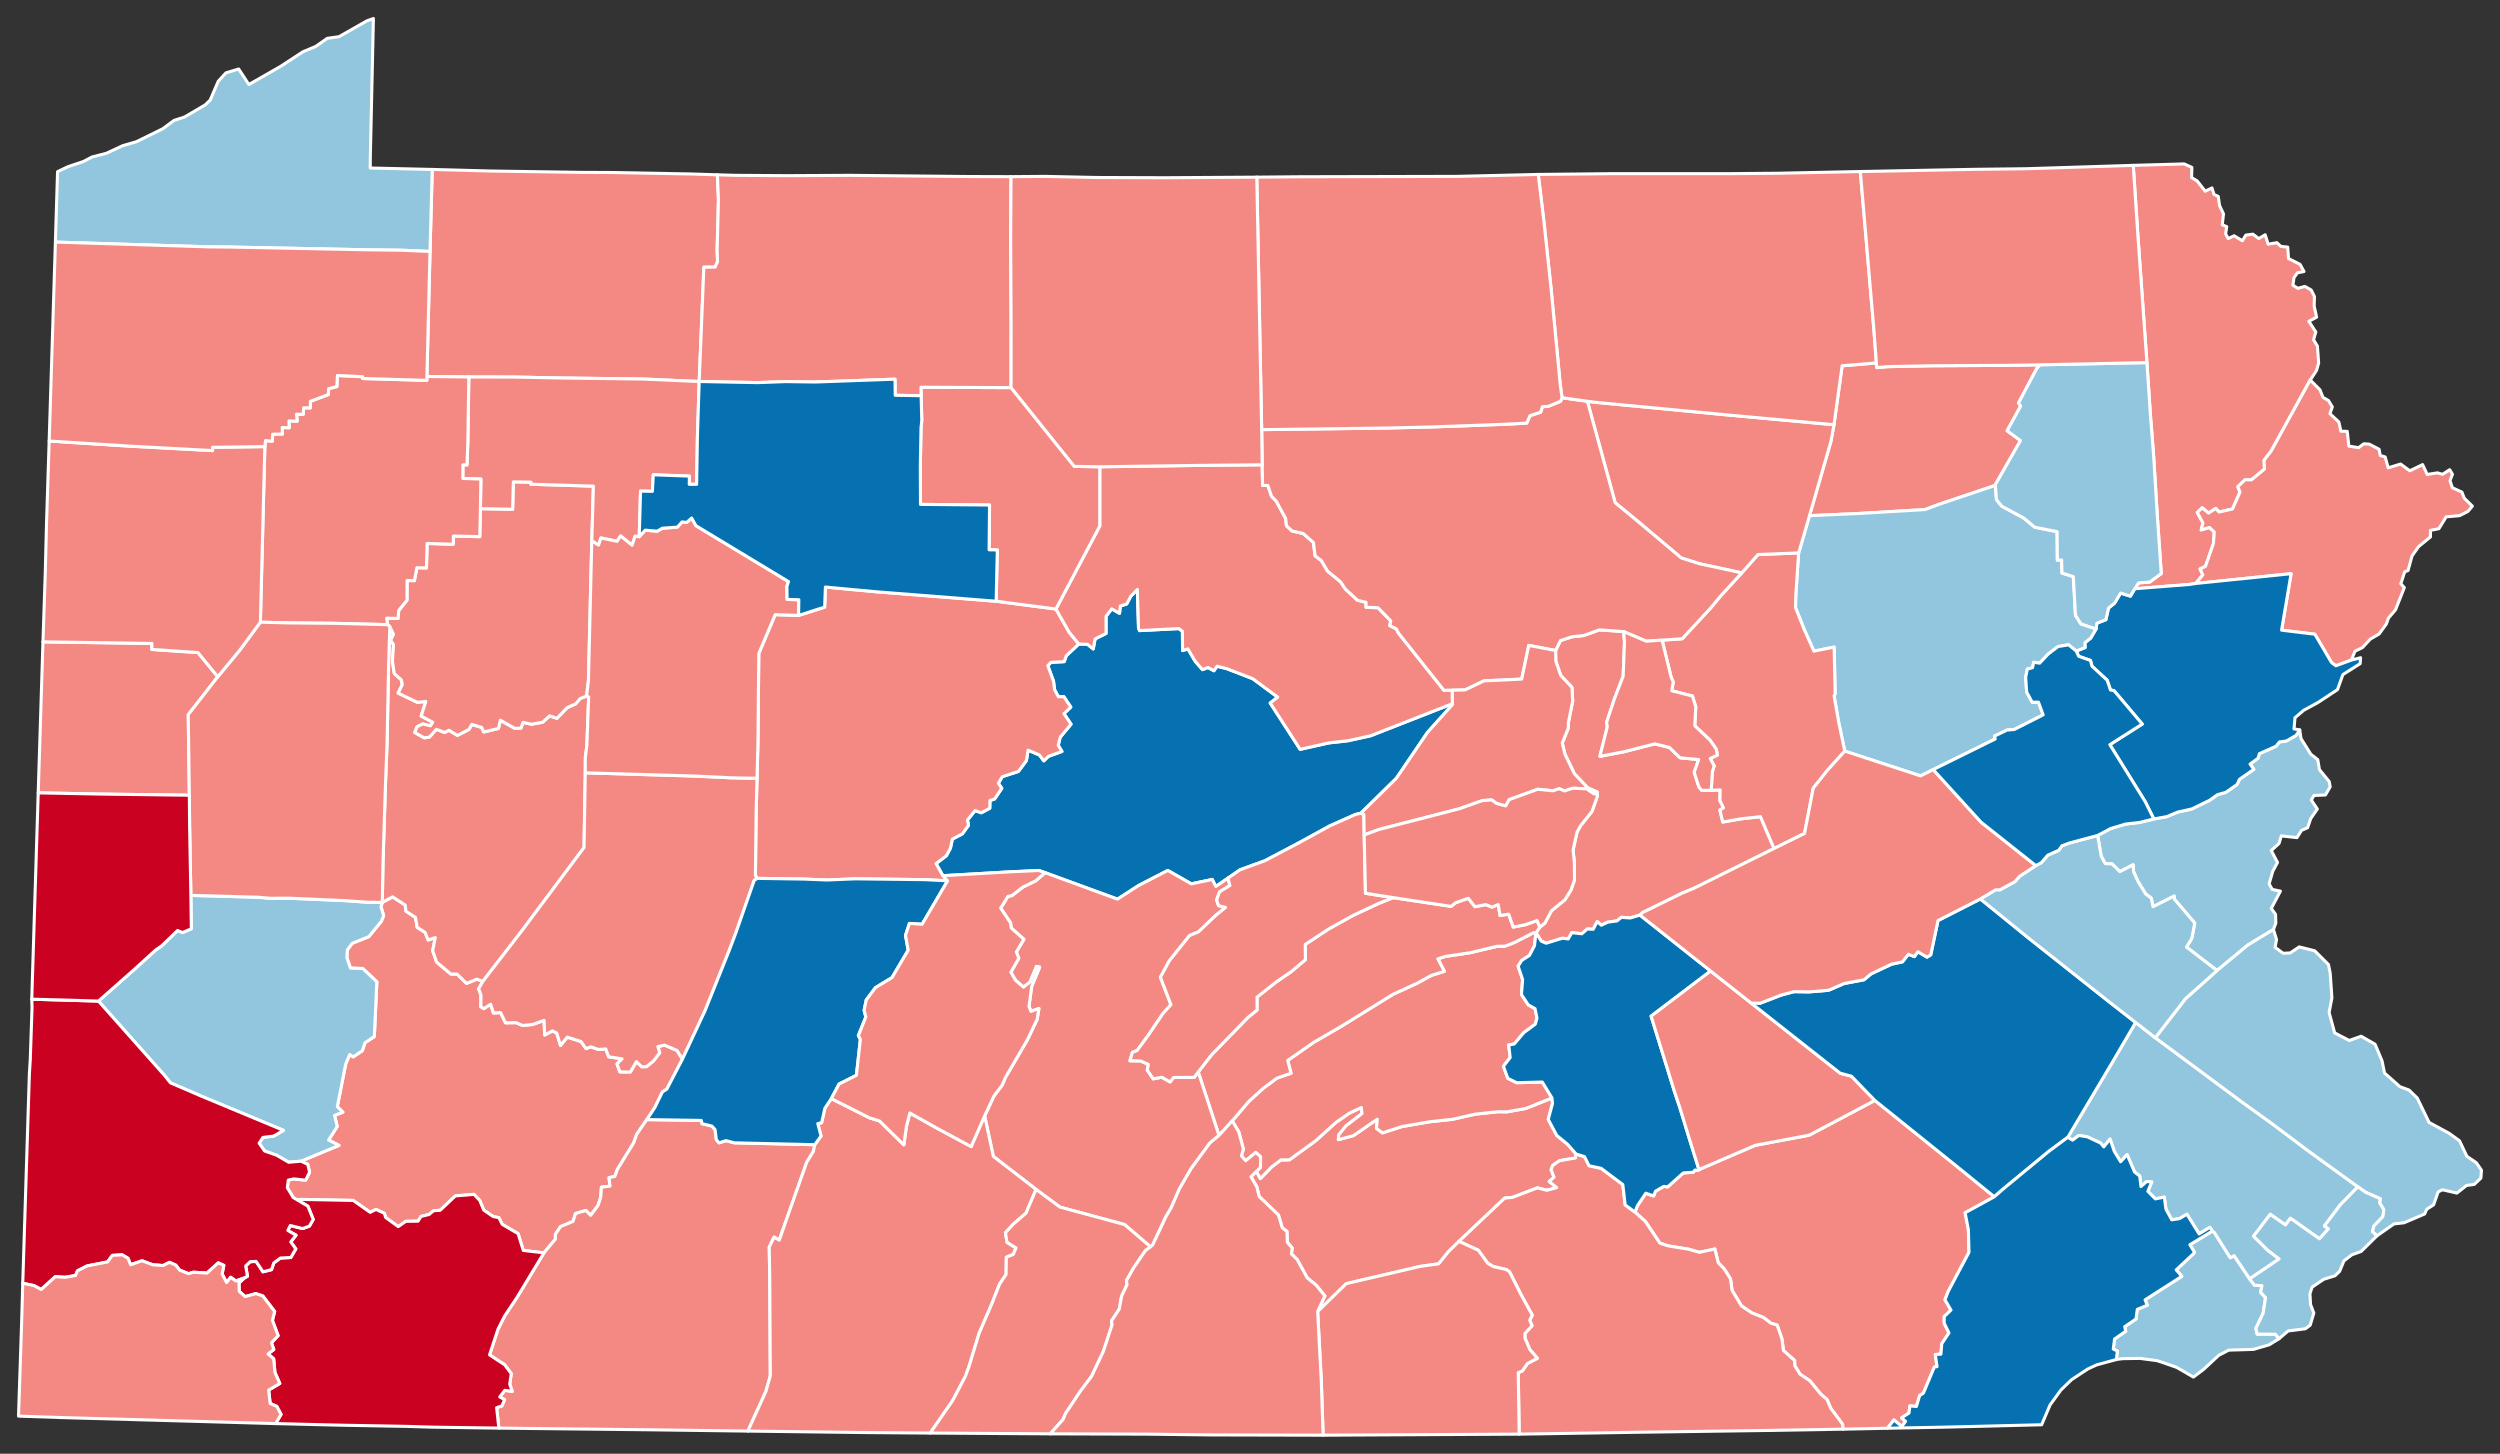 <?xml version="1.0" encoding="UTF-8" standalone="no"?>
<svg
   xmlns:dc="http://purl.org/dc/elements/1.1/"
   xmlns:cc="http://creativecommons.org/ns#"
   xmlns:rdf="http://www.w3.org/1999/02/22-rdf-syntax-ns#"
   xmlns:svg="http://www.w3.org/2000/svg"
   xmlns="http://www.w3.org/2000/svg"
   xmlns:sodipodi="http://sodipodi.sourceforge.net/DTD/sodipodi-0.dtd"
   xmlns:inkscape="http://www.inkscape.org/namespaces/inkscape"
   version="1.2"
   width="810"
   height="471"
   viewBox="0 0 810 471"
   stroke-linecap="round"
   stroke-linejoin="round"
   id="svg4372"
   sodipodi:docname="Pennsylvania_county_map,_cb_500k.svg"
   inkscape:version="0.92.3 (2405546, 2018-03-11)">
  <rect x="0" y="0" width="810" height="471" fill="#333333" stroke="none"/>
  <defs
     id="defs4376" />
  <sodipodi:namedview
     pagecolor="#ffffff"
     bordercolor="#666666"
     borderopacity="1"
     objecttolerance="10"
     gridtolerance="10"
     guidetolerance="10"
     inkscape:pageopacity="0"
     inkscape:pageshadow="2"
     inkscape:window-width="1979"
     inkscape:window-height="1896"
     id="namedview4374"
     showgrid="false"
     inkscape:zoom="1.1486984"
     inkscape:cx="405"
     inkscape:cy="235.5"
     inkscape:window-x="1716"
     inkscape:window-y="0"
     inkscape:window-maximized="1"
     inkscape:current-layer="Pennsylvania" />
  <g
     id="Pennsylvania"
     transform="translate(5,5)"
     stroke="white"
     stroke-width="1"
     style="fill:#cc2f4a;fill-opacity:1">
    <path
       d="M 92.52 371.22 104.83 366.1 101.46 364.37 104.26 359.97 103.39 356.4 106.09 355.35 104.28 353.55 107.01 339.72 108.31 336.65 109.43 337.43 112.41 335.41 113.22 332.88 116.28 330.83 117.1 313.12 112.54 308.8 108.54 308.67 107.38 305.22 107.54 302.77 109.14 300.62 114.49 298.47 118.53 293.53 119.3 291.7 118.43 288.81 118.86 287.37 118.86 287.35 122.23 285.58 126.3 288.25 126.54 290.24 129.63 292.25 130.16 295.44 132.74 297.1 133.71 299.55 136.04 298.78 135.19 303.02 136.47 306.72 141.1 310.6 143.06 310.58 146.17 313.61 149.53 312.24 151.44 312.98 150.09 315.36 150.84 317.38 150.79 321.18 151.74 321.8 153.97 320.38 154.88 323.21 157.19 323.08 158.79 326.39 162.2 326.34 164.33 327.25 167.56 326.93 171.29 325.6 171.46 330.33 174 329.02 175.39 329.71 176.6 333.72 178.79 331.02 183.25 332.46 184.87 334.75 186.45 334.16 188.83 335.02 191.28 334.86 192.2 337.39 196.54 338.07 194.91 339.69 195.84 342.29 199.24 342.32 201.18 338.98 202.94 340.64 204.5 340.58 206.73 338.74 208.76 336.05 208.14 334.09 210.33 333.62 214.35 335.34 216.12 338.15 211.04 347.9 209.65 348.75 207.17 353.84 204.58 357.75 201.29 362.52 200.32 365.28 195.05 373.87 194.21 376.18 192.32 376.56 192.64 379.31 189.86 379.65 189.65 382.84 188.8 385.53 186.38 388.77 184.85 387.2 181.49 388.17 180.65 390.75 176.59 392.43 174.94 394.94 174.96 396.47 171.24 400.92 164.54 400.14 162.87 394.72 157.71 391.68 156.63 389.53 154.75 389.15 151.72 387.06 150.44 383.95 148.55 381.97 142.54 382.48 137.62 387.13 135.46 387.28 134.04 388.48 131.39 389.13 130.45 390.66 126.5 390.71 124.02 392.42 119.95 389.47 119.55 388.14 116.84 386.86 114.93 387.79 109.43 383.94 92.5 383.61 91.33 383.79 90 383.01 88.1 379.83 88.4 377.36 90.2 376.96 94.01 377.38 95.31 374.79 94.7 372.24 92.52 371.22 Z"
       id="Westmoreland"
       fill="#b3c4db"
       style="fill:#f48882;fill-opacity:1" />
    <path
       d="M 171.24 400.92 174.96 396.47 174.94 394.94 176.59 392.43 180.65 390.75 181.49 388.17 184.85 387.2 186.38 388.77 188.8 385.53 189.65 382.84 189.86 379.65 192.64 379.31 192.32 376.56 194.21 376.18 195.05 373.87 200.32 365.28 201.29 362.52 204.58 357.75 222.22 358.02 222.43 359.06 225.66 359.85 226.69 361 227.09 364.26 227.96 365.27 230.22 364.57 232.99 365.28 258.99 365.88 258.55 368.04 256.38 371.58 247.47 396.81 245.81 395.83 244.23 399.06 244.4 409.04 244.58 440.78 243.17 445.78 237.31 458.67 204.55 458.24 156.63 457.71 155.91 451.1 157.62 450.49 158.48 448.49 156.92 447.6 158.56 445.47 160.97 445.8 160.15 443.46 160.65 440.06 158.52 437.2 153.61 433.98 156.35 425.67 158.47 421.43 162.43 415.48 171.24 400.92 Z"
       id="Somerset"
       fill="#b8e0da"
       style="fill:#f48882;fill-opacity:1" />
    <path
       d="M 493.92 295.4 495.58 294.03 497.67 290.09 502.01 286.55 503.97 283.42 505.13 280.18 505.1 274.43 504.66 270.46 505.95 264.61 507.11 262.52 510.81 257.88 512.47 253.19 512.48 251.61 509.42 250.26 505.11 245.71 502.04 239.36 501.17 235.74 503.13 230.88 503.14 229.18 504.55 222.11 504.31 217.7 500.68 213.86 499.08 209.19 499.02 205.77 500.59 202.53 504.28 201.33 508.16 200.9 513.19 199.07 521.06 199.64 521.34 202.94 520.9 214.13 518.08 221.41 515.55 229.02 515.78 230.45 513.36 240.05 521.21 238.56 531.15 236.01 535.9 237.18 539.34 240.53 545.38 241.09 543.92 245.25 545.45 249.99 546.39 251.09 549.44 251.04 552.35 250.96 552.24 254.33 553.43 256.77 552.24 257.44 553.18 261.34 559.1 260.29 565.4 259.6 569.79 269.91 543.84 282.81 540.09 284.35 527.27 290.63 526.35 291.49 523.2 292.43 520.32 292.21 518.93 293.37 515.93 293.78 513.82 294.78 512.5 293.59 511.19 296.09 509.26 296 507.54 297.54 504.25 297.19 503.11 299.22 501.24 298.98 495.93 300.61 494.36 299.92 492.67 297.2 493.92 295.4 Z"
       id="Northumberland"
       fill="#b1e486"
       style="fill:#f48882;fill-opacity:1" />
    <path
       d="M 581.27 162.09 588.22 138.02 589.21 132.61 591.85 113.51 602.95 112.59 603.1 114.1 606.72 113.79 620.32 113.51 645.64 113.37 656.04 113.2 654.9 114.41 649.01 125.56 649.69 126.58 645.32 134.56 649.64 137.76 641.49 152.04 640.86 152.48 623.52 158.31 618.67 160.1 597.96 161.33 581.27 162.09 Z"
       id="Wyoming"
       fill="#cbdc93"
       style="fill:#f48882;fill-opacity:1" />
    <path
       d="M 74.18 409.05 75.18 408.5 74.6 405.17 76.08 403.78 77.98 403.7 80.21 407.07 82.99 406.36 83.69 404.21 85.86 402.6 89.22 402.43 90.84 399.65 89.21 397.38 90.91 395.21 88.26 393.67 89.05 392.07 93.06 393.05 95.26 392.25 96.48 390.08 94.76 385.81 91.33 383.79 92.5 383.61 109.43 383.94 114.93 387.79 116.84 386.86 119.55 388.14 119.95 389.47 124.02 392.42 126.5 390.71 130.45 390.66 131.39 389.13 134.04 388.48 135.46 387.28 137.62 387.13 142.54 382.48 148.55 381.97 150.44 383.95 151.72 387.06 154.75 389.15 156.63 389.53 157.71 391.68 162.87 394.72 164.54 400.14 171.24 400.92 162.43 415.48 158.47 421.43 156.35 425.67 153.61 433.98 158.52 437.2 160.65 440.06 160.15 443.46 160.97 445.8 158.56 445.47 156.92 447.6 158.48 448.49 157.62 450.49 155.91 451.1 156.63 457.71 135.07 457.4 126.49 457.14 105.34 456.76 84.29 456.24 86.06 453.26 84.68 450.66 82.53 449.73 82.04 445.39 85.65 443.24 84.08 439.69 83.67 435.25 81.84 433.69 83.71 432.23 82.95 430.06 85.11 427.75 83.26 422.8 83.99 419.92 80.14 414.89 77.87 414.13 74.43 415.11 72.51 413.4 72.43 410.68 74.18 409.05 Z"
       id="Fayette"
       fill="#e4c9a0"
       style="fill:#ca0120;fill-opacity:1" />
    <path
       d="M 344.53 203.66 347.35 203.75 349.21 205.25 349.81 202 353.36 200.22 353.36 194.65 355.21 192.27 357.72 193.72 357.98 191.35 360.05 190.68 361.39 188.16 363.5 185.98 363.88 198.51 364.22 199.31 376.95 198.66 378.1 199.52 378.16 205.78 379.88 205.24 382.25 209.26 384.61 211.96 386.39 211.27 388.3 212.32 389.34 210.85 392.48 211.65 400.87 214.88 408.99 220.88 406.55 222.78 416.25 237.78 425.51 235.7 431.8 234.99 439.11 233.37 465.58 222.99 465.63 223.26 457.53 232.28 447.41 247.18 435.93 258.46 434.09 258.92 425.85 262.59 415.96 268.02 404.82 273.88 396.77 276.81 392.86 279.52 388.92 282.23 387.77 279.95 380.99 281.37 373.37 277.03 363.87 281.93 357.06 286.33 333.63 277.75 331.55 277.04 321.84 277.5 300.5 278.73 298.27 274.81 301.62 272.25 302.94 269.8 303.55 266.88 306.8 265.16 308.8 262.39 308.45 260.67 310.93 257.62 312.92 258.34 315.69 256.87 315.74 254.34 317.24 253.89 319.57 250.42 318.46 248.77 319.74 246.64 324.95 244.95 327.55 241.43 328.1 238.06 331.79 239.62 333.2 241.51 334.7 240.05 339.06 238.48 337.86 236.48 338.5 233.86 342.01 229.64 339.71 226.22 341.93 224.1 339.69 220.73 337.9 220.73 336.68 218.45 336.34 215.72 334.49 210.67 335.49 209.6 339.79 209.37 340.5 207.42 344.53 203.66 Z"
       id="Centre"
       fill="#94bbeb"
       style="fill:#0671b0;fill-opacity:1" />
    <path
       d="M 121.31 198.02 122.49 200.5 121.57 202.46 122.5 203.85 122.15 209.33 122.76 213.23 125.03 215.27 125.35 216.82 124 219.56 130.22 222.55 132.96 222.26 131.46 227 135.21 228.99 134.5 230.17 131.93 229.56 130.13 230.49 129.38 232.31 132.47 234.06 134.14 233.82 136.38 231.28 139.1 232.32 140.44 231.58 143.17 233.27 146.96 231.34 147.84 229.71 151.06 230.68 151.75 232.16 156.48 231.02 157.12 228.35 161.78 230.98 163.75 230.94 164.47 229.05 167.19 229.65 170.82 228.99 173.1 226.93 175.45 227.73 178.77 224.27 181.51 223.05 182.98 221.32 185.05 220.52 185.73 220.79 185.15 236.55 184.66 240.27 184.63 245.4 184.23 269.6 164.26 296.35 151.44 312.98 149.53 312.24 146.17 313.61 143.06 310.58 141.1 310.6 136.47 306.72 135.19 303.02 136.04 298.78 133.71 299.55 132.74 297.1 130.16 295.44 129.63 292.25 126.54 290.24 126.3 288.25 122.23 285.58 118.86 287.35 119.09 274.53 119.9 248.89 120.4 235.99 120.92 209.85 121.31 198.02 Z"
       id="Armstrong"
       fill="#d8e9e9"
       style="fill:#f48882;fill-opacity:1" />
    <path
       d="M 402.08 374.49 403.34 376.85 407.06 373.04 410.01 370.81 412.74 370.8 421.4 364.5 427.82 358.68 432.21 355.64 436.1 353.83 436.28 355.8 431.07 359.83 428.76 362.71 428.63 364.26 433.52 362.93 441.24 357.61 440.99 360.6 442.92 362.04 449.28 360 458.22 358.45 465.65 357.65 473.04 355.97 480.51 355.19 483.2 355.24 489.39 354.14 497.84 350.74 498.01 352.54 496.63 357.69 499.38 362.86 502.93 365.79 505.68 368.92 505.44 370.19 500.27 371.07 498.05 372.64 497.56 374.01 498.5 376.41 496.95 377.81 499.39 379.79 496.18 380.65 493.12 379.86 485.11 382.94 482.51 383.19 467.7 397.21 464.34 400.5 461.12 404.48 455.18 405.31 431.19 410.9 421.92 419.95 424.24 414.87 421.43 411.39 418.54 409.04 415.32 403.14 413.42 401.25 413.68 399.38 412.11 397.49 411.96 393.95 410.45 392.83 409.21 388.65 402.97 382.68 402.22 379.57 400.32 376.27 402.08 374.49 Z"
       id="Cumberland"
       fill="#cdec98"
       style="fill:#f48882;fill-opacity:1" />
    <path
       d="M 692.83 260.34 697.02 259.6 700.58 258.11 705.11 257.11 710.94 254.28 713.45 252.48 716.2 251.7 719.8 249.17 720.61 247.48 725.24 244.26 724.02 242.56 726.59 240.67 727.04 239.18 732.41 236.79 733.54 235.39 735.77 235.09 738.94 233.27 740.11 231.49 740.52 234.28 743.69 239.35 745.95 241.12 746.5 244.36 749.65 248.21 749.98 249.92 748.45 252.57 744.72 252.73 743.86 254.23 745.81 257.12 743.68 260.21 742.65 263.19 740.69 264.03 739.22 266.39 734.14 265.83 733.41 268.27 730.88 270.59 732.91 274.42 731.37 277.31 730.19 281.37 731.2 283.17 733.85 283.73 730.89 289.33 732.28 291.26 732.36 294.11 731.59 296.16 723.36 301.15 713.31 309.47 703.42 301.85 705.14 299.05 706.09 294.07 699.51 286.34 699.44 285.32 692.57 288.79 692.01 285.99 690.22 284.67 687.71 280.61 686.28 277.44 686.13 275.19 681.84 277.41 679.32 274.92 677.09 274.8 675.79 272.43 674.63 265.69 678.86 263.44 683.71 261.99 688.26 261.47 692.83 260.34 Z"
       id="Northampton"
       fill="#d5bca5"
       style="fill:#92c5de;fill-opacity:1" />
    <path
       d="M 690.6 112.48 687.66 71.08 686.17 48.58 702.67 48.11 705.16 49.24 705.07 52.55 706.86 53.59 709.49 56.95 711.68 55.89 712.32 57.97 713.71 58.64 714.14 61.62 715.41 64.3 715.01 67.83 716.46 68.43 716.1 70.78 716.94 72.29 718.85 71.39 721.53 73 722.65 71.18 724.93 70.87 726.83 72.3 728.92 71.07 729.88 74.12 732.72 73.64 734 74.84 736.22 75.06 736.48 78.77 740.22 80.66 741.49 82.97 739.36 83.41 738.25 84.95 737.9 87.42 739.52 88.42 741.76 87.79 743.83 88.96 744.88 91.09 744.79 94.2 745.58 97.77 743.06 99.09 745.32 102.56 744.59 105.08 745.84 107.16 746.24 112.62 745.55 115.03 743.52 118.13 730.88 141.12 728.57 144.13 728.7 146.99 724.47 150.47 722.4 150.45 720.06 152.69 720.75 154.45 718.35 159.9 713.98 160.91 712.91 159.72 710.58 161.25 708.5 159.51 706.93 161.05 708.76 164.42 708.19 166.69 710.87 165.89 712.43 167.39 712.15 171.12 709.57 178.51 707.82 179.34 708.73 181.26 706.4 184.05 704.32 184.36 686.66 185.76 687.9 183.87 691.53 183.58 695.24 180.83 693.97 162.21 692.73 142.05 691.73 129.47 690.6 112.48 Z"
       id="Wayne"
       fill="#dbe5d2"
       style="fill:#f48882;fill-opacity:1" />
    <path
       d="M 150.66 159.81 161.09 159.99 161.33 151.12 167.03 151.21 167.01 151.89 187.26 152.51 186.74 170.23 185.66 215.48 185.05 220.52 182.98 221.32 181.51 223.05 178.77 224.27 175.45 227.73 173.1 226.93 170.82 228.99 167.19 229.65 164.47 229.05 163.75 230.94 161.78 230.98 157.12 228.35 156.48 231.02 151.75 232.16 151.06 230.68 147.84 229.71 146.96 231.34 143.17 233.27 140.44 231.58 139.1 232.32 136.38 231.28 134.14 233.82 132.47 234.06 129.38 232.31 130.13 230.49 131.93 229.56 134.5 230.17 135.21 228.99 131.46 227 132.96 222.26 130.22 222.55 124 219.56 125.35 216.82 125.03 215.27 122.76 213.23 122.15 209.33 122.5 203.85 121.57 202.46 122.49 200.5 121.31 198.02 120.56 197.39 120.3 195.28 123.95 195.38 124.19 192.78 126.86 189.47 126.9 183.07 129.26 183.14 130.07 178.94 133.17 179.02 133.39 171.08 141.85 171.34 141.91 168.67 150.44 168.88 150.66 159.81 Z"
       id="Clarion"
       fill="#9a94d1"
       style="fill:#f48882;fill-opacity:1" />
    <path
       d="M 743.52 118.13 746.7 121.33 747.62 123.73 749.42 124.77 750.67 126.84 749.89 129.01 752.79 131.74 753.45 134.7 755.51 134.77 756.02 139.53 759.19 140.06 760.85 138.79 762.61 138.89 765.82 140.56 766.19 142.57 767.8 143.05 768.77 146.58 772.79 145.35 775.78 147.54 779.92 145.53 781.41 148.72 784.73 148.21 786.37 148.68 788.7 147.19 789.59 148.67 788.8 150.72 789.55 153.02 792.66 154.45 793.39 156.38 796.04 158.99 794.6 160.7 791.91 162.07 787.56 162.45 785.21 166.29 782.46 166.85 782.47 168.97 778.62 172.1 776.49 175.14 775.21 179.85 774.12 180.28 772.86 184.12 774 185.38 771.15 192.57 768.86 195.27 768.17 197.17 765.85 200.38 762.94 202.1 760.42 204.83 758.03 205.98 756.84 208.87 751.83 210.71 750.43 209.69 745.01 200.49 734.23 199.17 737.31 180.87 706.4 184.05 708.73 181.26 707.82 179.34 709.57 178.51 712.15 171.12 712.43 167.39 710.87 165.89 708.19 166.69 708.76 164.42 706.93 161.05 708.5 159.51 710.58 161.25 712.91 159.72 713.98 160.91 718.35 159.9 720.75 154.45 720.06 152.69 722.4 150.45 724.47 150.47 728.7 146.99 728.57 144.13 730.88 141.12 743.52 118.13 Z"
       id="Pike"
       fill="#e8ead8"
       style="fill:#f48882;fill-opacity:1" />
    <path
       d="M 492.67 297.2 492.17 301.43 490.53 304.57 488.04 306.16 486.87 308.03 488.33 312.39 487.95 317.23 490.16 320.57 492.36 321.8 492.98 324.87 492.44 326.83 488.69 329.6 485.61 333.27 483.83 333.57 484.29 337.65 482.12 340.48 483.52 344.37 486.42 345.8 494.7 345.58 497.84 350.74 489.39 354.14 483.2 355.24 480.51 355.19 473.04 355.97 465.65 357.65 458.22 358.45 449.28 360 442.92 362.04 440.99 360.6 441.24 357.61 433.52 362.93 428.63 364.26 428.76 362.71 431.07 359.83 436.28 355.8 436.1 353.83 432.21 355.64 427.82 358.68 421.4 364.5 412.74 370.8 410.01 370.81 407.06 373.04 403.34 376.85 402.08 374.49 403.4 373.25 403.41 369.78 401.86 368.4 398.61 371.08 397.23 369.54 397.85 367.28 396.34 361.66 394.23 358.18 399.59 351.88 404.12 347.74 408.73 344.3 413.3 342.74 412.21 338.59 420.64 332.71 429.5 327.57 446.37 317.14 454.25 313.52 458.77 311.02 462.98 309.71 460.86 305.67 463.18 304.9 471.23 303.7 480.06 301.59 482.6 301.56 485.75 300.34 491.73 297.25 492.67 297.2 Z"
       id="Perry"
       fill="#bbea90"
       style="fill:#f48882;fill-opacity:1" />
    <path
       d="M 446.43 285.83 465.17 288.67 466.61 287.49 470.72 286.04 472.88 288.77 476.39 288.09 478.41 288.91 480.43 288.08 481.01 291.62 483.81 291.19 485.3 295.37 489.15 294.61 493.02 293.27 493.92 295.4 492.67 297.2 491.73 297.25 485.75 300.34 482.6 301.56 480.06 301.59 471.23 303.7 463.18 304.9 460.86 305.67 462.98 309.71 458.77 311.02 454.25 313.52 446.37 317.14 429.5 327.57 420.64 332.71 412.21 338.59 413.3 342.74 408.73 344.3 404.12 347.74 399.59 351.88 394.23 358.18 389.95 362.88 383.22 342.32 387.53 336.77 399.33 324.65 402.3 322.22 402.28 318.06 408.54 313.11 413.19 309.94 417.95 305.94 417.9 300.98 425.42 296.02 433.37 291.6 441.66 287.73 446.43 285.83 Z"
       id="Juniata"
       fill="#cde2b7"
       style="fill:#f48882;fill-opacity:1" />
    <path
       d="M 240.28 247.16 240.58 235.21 240.85 206.7 246.16 194.15 253.74 194.4 262.19 191.69 262.43 185.2 278.46 186.7 317.75 189.8 337.11 192.32 341.46 199.91 344.53 203.66 340.5 207.42 339.79 209.37 335.49 209.6 334.49 210.67 336.34 215.72 336.68 218.45 337.9 220.73 339.69 220.73 341.93 224.1 339.71 226.22 342.01 229.64 338.5 233.86 337.86 236.48 339.06 238.48 334.7 240.05 333.2 241.51 331.79 239.62 328.1 238.06 327.55 241.43 324.95 244.95 319.74 246.64 318.46 248.77 319.57 250.42 317.24 253.89 315.74 254.34 315.69 256.87 312.92 258.34 310.93 257.62 308.45 260.67 308.8 262.39 306.8 265.16 303.55 266.88 302.94 269.8 301.62 272.25 298.27 274.81 300.5 278.73 302.02 280.38 294.64 280.01 272.03 279.74 262.98 280.12 255.39 279.82 240.36 279.59 239.75 278.67 239.99 258.05 240.28 247.16 Z"
       id="Clearfield"
       fill="#c4e4e2"
       style="fill:#f48882;fill-opacity:1" />
    <path
       d="M 134.32 76.48 135.05 49.9 153.52 50.4 183.25 50.85 192.76 50.89 218.86 51.37 227.43 51.64 227.78 59.72 227.35 76.02 227.49 79.77 226.7 81.54 223.05 81.57 221.54 118.61 203.36 117.81 176.42 117.46 161.69 117.17 146.9 117.14 133.32 116.98 134.32 76.48 Z"
       id="Warren"
       fill="#cee8ef"
       style="fill:#f48882;fill-opacity:1" />
    <path
       d="M 135.05 49.9 134.32 76.48 125.19 76.07 114.26 75.94 69.62 75.05 62.81 74.99 12.95 73.44 13.65 50.62 17.07 48.99 22 47.34 24.81 45.87 29.46 44.67 34.74 42.21 39.17 40.93 47.7 36.74 51.4 34.01 54.79 32.92 61.48 28.99 63.09 27.44 65.72 21.32 68.21 18.61 72.34 17.36 75.63 22.39 85.8 16.58 93.18 11.76 97.26 10.07 101.02 7.43 104.84 6.89 113.87 1.76 115.98 1 114.98 45.87 114.95 49.44 135.05 49.9 Z"
       id="Erie"
       fill="#c7d5e6"
       style="fill:#92c5de;fill-opacity:1" />
    <path
       d="M 524.74 387.72 525.5 385.67 528.25 381.59 530.78 382.49 531.37 380.95 534.05 379.38 535.29 379.57 540.39 375.02 543.66 374.81 544.15 374.1 545.22 374.17 545.88 373.76 563.73 366.07 581.19 362.79 602.44 351.53 629.5 373.29 641.16 382.76 631.7 387.93 632.76 393.4 632.95 400.75 626.21 413.44 625.17 416.14 627.12 419.46 624.93 421.55 624.92 423.72 626.46 426.86 624.14 430.36 623.85 433.75 622.04 433.86 622.59 437.79 621.72 437.93 618.17 446.41 616.98 447.13 615.91 450.71 613.81 450.5 613.51 452.83 611.09 454.39 612.42 455.5 611.18 457.18 608.64 455.07 606.52 457.75 592.13 458.05 591.99 456.45 588.19 451.32 586.95 448.43 584.98 446.78 581.39 442.37 578.24 440.27 576.5 437.49 576.45 435.82 572.82 432.56 572.37 428.85 570.8 424.34 568.77 423.72 566.39 421.89 562.68 420.43 559.25 418.15 556.18 413.05 555.68 409.34 553.59 406.06 551.71 404.16 550.61 399.68 545.58 400.76 542.18 399.76 535.47 398.67 532.81 397.79 528.14 390.82 524.74 387.72 Z"
       id="Lancaster"
       fill="#bce4ec"
       style="fill:#f48882;fill-opacity:1" />
    <path
       d="M 151.44 312.98 164.26 296.35 184.23 269.6 184.63 245.4 219.87 246.43 231.96 247.01 240.28 247.16 239.99 258.05 239.75 278.67 240.36 279.59 239.37 280.24 233.49 297.06 231.23 303.05 223.48 322.38 216.12 338.15 214.35 335.34 210.33 333.62 208.14 334.09 208.76 336.05 206.73 338.74 204.5 340.58 202.94 340.64 201.18 338.98 199.24 342.32 195.84 342.29 194.91 339.69 196.54 338.07 192.2 337.39 191.28 334.86 188.83 335.02 186.45 334.16 184.87 334.75 183.25 332.46 178.79 331.02 176.6 333.72 175.39 329.71 174 329.02 171.46 330.33 171.29 325.6 167.56 326.93 164.33 327.25 162.2 326.34 158.79 326.39 157.19 323.08 154.88 323.21 153.97 320.38 151.74 321.8 150.79 321.18 150.84 317.38 150.09 315.36 151.44 312.98 Z"
       id="Indiana"
       fill="#f3d7d4"
       style="fill:#f48882;fill-opacity:1" />
    <path
       d="M 333.63 277.75 357.06 286.33 363.87 281.93 373.37 277.03 380.99 281.37 387.77 279.95 388.92 282.23 392.86 279.52 393.5 281.9 390.16 283.95 389.18 286.55 389.81 288.43 392.08 289 388.85 291.64 383.29 296.95 380.45 298.09 373.83 306.36 370.98 311.65 374.39 320.51 371.78 323.42 367.08 330.39 363.43 335.36 361.9 335.96 361.1 338.7 364.49 338.73 367.06 339.86 366.72 341.71 368.65 344.55 371.42 344.02 374.12 345.54 375.25 344.1 381.91 344.08 383.22 342.32 389.95 362.88 387.05 365.29 381 373.51 377.14 380.18 374.47 386.32 372.8 389.13 368.48 398.34 367.77 398.99 359.35 391.76 338.42 386.1 330.69 380.37 316.84 369.68 314.02 356.55 317.02 350.13 319.68 346.61 320.7 344.21 327.89 331.86 331.02 325.28 331.61 321.76 329.02 322.7 328.39 321.03 329.28 314.54 331.85 308.35 330.83 308.12 328.71 313.2 326.63 314.84 324.06 312.65 322.51 310 325.09 305.49 324.3 303.42 326.74 299.35 322.62 295.66 322.43 294.04 319.22 289.23 321.57 285.42 322.88 285.18 326.33 282.46 330.55 280.39 333.63 277.75 Z"
       id="Huntingdon"
       fill="#cee9e7"
       style="fill:#f48882;fill-opacity:1" />
    <path
       d="M 337.11 192.32 351.32 165.44 351.32 146.24 383.55 145.78 403.95 145.59 404.08 152.3 405.77 152.26 406.98 155.78 408.51 157.37 411.56 162.98 411.82 165.34 413.64 167.04 417.23 167.85 420.55 170.76 421.09 175.08 423.13 176.65 425.07 179.96 429.33 183.5 430.91 185.85 434.83 189.48 437.6 190.15 437.59 191.75 441.49 191.91 445.61 196.15 445.28 197.69 447.4 198.74 448.14 200.17 462.83 218.65 465.56 218.61 465.58 222.99 439.11 233.37 431.8 234.99 425.51 235.7 416.25 237.78 406.55 222.78 408.99 220.88 400.87 214.88 392.48 211.65 389.34 210.85 388.3 212.32 386.39 211.27 384.61 211.96 382.25 209.26 379.88 205.24 378.16 205.78 378.1 199.52 376.95 198.66 364.22 199.31 363.88 198.51 363.5 185.98 361.39 188.16 360.05 190.68 357.98 191.35 357.72 193.72 355.21 192.27 353.36 194.65 353.36 200.22 349.81 202 349.21 205.25 347.35 203.75 344.53 203.66 341.46 199.91 337.11 192.32 Z"
       id="Clinton"
       fill="#e8c7b1"
       style="fill:#f48882;fill-opacity:1" />
    <path
       d="M 56.84 285.1 78.71 285.71 82.5 286.04 88.68 286.01 106.92 286.81 113.93 287.32 118.86 287.37 118.43 288.81 119.3 291.7 118.53 293.53 114.49 298.47 109.14 300.62 107.54 302.77 107.38 305.22 108.54 308.67 112.54 308.8 117.1 313.12 116.28 330.83 113.22 332.88 112.41 335.41 109.43 337.43 108.31 336.65 107.01 339.72 104.28 353.55 106.09 355.35 103.39 356.4 104.26 359.97 101.46 364.37 104.83 366.1 92.52 371.22 88.54 371.58 84.63 369.3 80.73 367.92 78.96 365.38 80.2 363.52 83.64 363.11 86.86 361.24 60.38 350.22 50.24 345.85 48.17 343.29 26.89 319.35 38.5 309.1 45.43 302.8 47.4 301.44 52.52 296.48 54.15 297.15 57 295.9 56.84 285.1 Z"
       id="Allegheny"
       fill="#f4ddd3"
       style="fill:#92c5de;fill-opacity:1" />
    <path
       d="M 711.83 393.85 712.42 394.27 717.62 402.51 718.87 401.84 723.89 409.36 725.47 411.41 727.87 411.56 727.44 413.7 729.04 415.44 728.24 420.58 725.9 425.37 726.32 427.25 732.21 427.28 733.4 428.75 730.21 430.71 725.13 432.2 717.1 432.44 713.84 434.15 708.97 438.68 705.66 441.17 700.23 438.02 693.96 435.86 688.35 435.12 682.76 435.2 680.94 435.43 680.7 435.48 681.03 432.74 679.7 432.08 680.12 428.84 683.74 426.31 683.4 424.84 687.06 422.36 687.48 419.23 690.71 417.9 690.01 416.14 701.9 408.53 700.09 406.44 706.06 400.83 704.53 398.29 711.83 393.85 Z"
       id="Delaware"
       fill="#b6a8f0"
       style="fill:#92c5de;fill-opacity:1" />
    <path
       d="M 686.94 326.27 693.31 331.22 721.24 351.94 731.03 358.99 742.85 367.86 758.96 379.52 753.2 385.44 748.13 392.2 749.43 393.12 746.51 396.38 737.09 389.72 735.5 391.9 730.57 388.43 725.16 395.53 729.74 400.07 733.44 402.89 723.89 409.36 718.87 401.84 717.62 402.51 712.42 394.27 711.83 393.85 711.02 392.65 707.51 394.78 703.56 388.41 701.16 389.84 698.65 390.22 696.77 386.76 696.23 382.86 693.33 383.44 690.91 380.99 692.17 377.93 690.5 377.82 688.67 379.43 688.27 376.02 686.61 374.76 684.17 369.09 682.09 371.41 680.03 368.04 678.66 364.06 676.62 366.59 675.6 365.35 671.25 363.32 668.52 362.9 666.52 364.4 664.96 363.49 679.61 338.81 686.94 326.27 Z"
       id="Montgomery"
       fill="#e7d5a7"
       style="fill:#92c5de;fill-opacity:1" />
    <path
       d="M 146.9 117.14 161.69 117.17 176.42 117.46 203.36 117.81 221.54 118.61 220.97 136.11 220.71 151.92 218.32 151.91 218.36 149.26 206.67 148.83 206.37 154.2 202.54 154.12 202.11 168.9 200.78 168.72 199.8 171.66 196.09 168.66 194.92 170.39 189.71 169.3 188.93 171.63 186.74 170.23 187.26 152.51 167.01 151.89 167.03 151.21 161.33 151.12 161.09 159.99 150.66 159.81 150.8 150.21 144.96 150.02 144.99 145.61 146.3 145.63 146.58 138.27 146.9 117.14 Z"
       id="Forest"
       fill="#f1c9ad"
       style="fill:#f48882;fill-opacity:1" />
    <path
       d="M 693.31 331.22 703.14 318.52 713.31 309.47 723.36 301.15 731.59 296.16 732.59 299.39 732.13 301.93 734.74 303.87 737.04 303.75 739.95 301.8 744.96 303.06 749.42 307.51 749.99 310.36 750.53 318.31 749.63 323.07 751.43 329.66 756.17 332.12 760.01 330.74 764.52 333.33 766.78 338.71 767.58 342.66 772.58 347.09 775.52 348.17 778.2 350.79 782.01 358.66 788.57 362.22 791.89 364.63 794.27 369.66 797.34 371.74 799 374.17 798.8 376.71 796.65 378.75 794.14 379.09 791.04 381.56 786.33 380.48 784.96 381.18 783.48 385.37 781.25 386.81 780.58 388.33 773.91 391.18 770.68 391.53 765.14 395.4 763.65 394.07 764.06 392.24 766.99 389.2 767.34 386.93 765.98 384.71 766.22 383.41 761.38 381.27 758.96 379.52 742.85 367.86 731.03 358.99 721.24 351.94 693.31 331.22 Z"
       id="Bucks"
       fill="#a5a7e4"
       style="fill:#92c5de;fill-opacity:1" />
    <path
       d="M 723.89 409.36 733.44 402.89 729.74 400.07 725.16 395.53 730.57 388.43 735.5 391.9 737.09 389.72 746.51 396.38 749.43 393.12 748.13 392.2 753.2 385.44 758.96 379.52 761.38 381.27 766.22 383.41 765.98 384.71 767.34 386.93 766.99 389.2 764.06 392.24 763.65 394.07 765.14 395.4 760.01 400.47 757.01 401.55 754.43 403.53 753.05 406.89 751.52 408.36 747.88 409.49 744.12 412.04 743.42 414.14 743.62 417.67 744.68 420.42 743.5 424.36 741.94 425.52 736.38 426.22 733.4 428.75 732.21 427.28 726.32 427.25 725.9 425.37 728.24 420.58 729.04 415.44 727.44 413.7 727.87 411.56 725.47 411.41 723.89 409.36 Z"
       id="Philadelphia"
       fill="#c6edcf"
       style="fill:#92c5de;fill-opacity:1" />
    <path
       d="M 467.7 397.21 482.51 383.19 485.11 382.94 493.12 379.86 496.18 380.65 499.39 379.79 496.95 377.81 498.5 376.41 497.56 374.01 498.05 372.64 500.27 371.07 505.44 370.19 505.68 368.92 508.37 369.74 509.86 372.69 513.75 373.53 520.79 378.8 521.56 385.4 524.74 387.72 528.14 390.82 532.81 397.79 535.47 398.67 542.18 399.76 545.58 400.76 550.61 399.68 551.71 404.16 553.59 406.06 555.68 409.34 556.18 413.05 559.25 418.15 562.68 420.43 566.39 421.89 568.77 423.72 570.8 424.34 572.37 428.85 572.82 432.56 576.45 435.82 576.5 437.49 578.24 440.27 581.39 442.37 584.98 446.78 586.95 448.43 588.19 451.32 591.99 456.45 592.13 458.05 567.41 458.47 526.41 459.04 487.22 459.66 486.91 439.75 488.24 439.18 489.88 436.77 493.11 435.09 490.67 432.26 489.1 428.58 489.07 427.06 491.37 424.52 490.62 422.74 491.45 421.12 487.75 414.35 484.11 407.1 483.03 406.33 478.82 405.37 476.98 404.25 473.97 400.08 467.7 397.21 Z"
       id="York"
       fill="#abe3a6"
       style="fill:#f48882;fill-opacity:1" />
    <path
       d="M 674.12 198.78 674.38 196.91 677.31 195.78 678.15 192.02 680.14 190.38 682.07 187.15 685.25 188.15 686.66 185.76 704.32 184.36 706.4 184.05 737.31 180.87 734.23 199.17 745.01 200.49 750.43 209.69 751.83 210.71 756.84 208.87 759.83 208.1 759.68 210.03 754.09 213.57 752.34 218.45 745.97 222.65 741.42 225.12 738.58 227.53 738.26 231.14 740.11 231.49 738.94 233.27 735.77 235.09 733.54 235.39 732.41 236.79 727.04 239.18 726.59 240.67 724.02 242.56 725.24 244.26 720.61 247.48 719.8 249.17 716.2 251.7 713.45 252.48 710.94 254.28 705.11 257.11 700.58 258.11 697.02 259.6 692.83 260.34 690.05 254.75 678.59 236.27 689.08 229.6 679.94 218.77 678.79 218.56 677.72 215.39 672.8 210.85 672.31 208.98 668.49 207.64 667.71 205.95 670.57 204.81 670.51 203.22 672.38 201.75 674.12 198.78 Z"
       id="Monroe"
       fill="#8e94e1"
       style="fill:#0671b0;fill-opacity:1" />
    <path
       d="M 492.67 297.2 494.36 299.92 495.93 300.61 501.24 298.98 503.11 299.22 504.25 297.19 507.54 297.54 509.26 296 511.19 296.09 512.5 293.59 513.82 294.78 515.93 293.78 518.93 293.37 520.32 292.21 523.2 292.43 526.35 291.49 549.24 309.61 529.96 324.24 537.44 348.37 539.28 353.9 542.21 363.5 545.47 373.96 545.88 373.76 545.22 374.17 544.15 374.1 543.66 374.81 540.39 375.02 535.29 379.57 534.05 379.38 531.37 380.95 530.78 382.49 528.25 381.59 525.5 385.67 524.74 387.72 521.56 385.4 520.79 378.8 513.75 373.53 509.86 372.69 508.37 369.74 505.68 368.92 502.93 365.79 499.38 362.86 496.63 357.69 498.01 352.54 497.84 350.74 494.7 345.58 486.42 345.8 483.52 344.37 482.12 340.48 484.29 337.65 483.83 333.57 485.61 333.27 488.69 329.6 492.44 326.83 492.98 324.87 492.36 321.8 490.16 320.57 487.95 317.23 488.33 312.39 486.87 308.03 488.04 306.16 490.53 304.57 492.17 301.43 492.67 297.2 Z"
       id="Dauphin"
       fill="#c6a2a0"
       style="fill:#0671b0;fill-opacity:1" />
    <path
       d="M 293.44 123.21 293.41 120.46 322.59 120.59 343.07 146.1 351.32 146.24 351.32 165.44 337.11 192.32 317.75 189.8 318.13 173.18 315.47 173.14 315.61 158.63 293.24 158.42 293.18 146.11 293.41 133.56 293.66 131.21 293.44 123.21 Z"
       id="Cameron"
       fill="#a0abe9"
       style="fill:#f48882;fill-opacity:1" />
    <path
       d="M 5.29 318.73 26.89 319.35 48.17 343.29 50.24 345.85 60.38 350.22 86.86 361.24 83.64 363.11 80.2 363.52 78.96 365.38 80.73 367.92 84.63 369.3 88.54 371.58 92.52 371.22 94.7 372.24 95.31 374.79 94.01 377.38 90.2 376.96 88.4 377.36 88.1 379.83 90 383.01 91.33 383.79 94.76 385.81 96.48 390.08 95.26 392.25 93.06 393.05 89.05 392.07 88.26 393.67 90.91 395.21 89.21 397.38 90.84 399.65 89.22 402.43 85.86 402.6 83.69 404.21 82.99 406.36 80.21 407.07 77.98 403.7 76.08 403.78 74.6 405.17 75.18 408.5 74.18 409.05 71.4 410.03 69.74 408.84 68.39 410.55 66.97 407.74 67.52 404.98 65.73 404.16 62.06 407.48 57.67 407.2 56.12 407.67 53.19 406.52 51.93 404.89 49.91 404 47.83 405.04 44.46 404.78 41.01 403.49 37.33 404.78 36.47 402.68 34.56 401.56 31.41 401.75 29.86 403.86 23.21 405.17 20.12 406.73 19.45 408.27 16.1 408.85 12.93 408.64 8.36 412.79 5.96 411.52 2.37 410.79 4.52 342.9 4.81 338.28 5.38 321.4 5.29 318.73 Z"
       id="Washington"
       fill="#9fc4c7"
       style="fill:#ca0120;fill-opacity:1" />
    <path
       d="M 549.24 309.61 562.4 320.01 591.23 342.73 594.86 343.68 602.44 351.53 581.19 362.79 563.73 366.07 545.88 373.76 545.47 373.96 542.21 363.5 539.28 353.9 537.44 348.37 529.96 324.24 549.24 309.61 Z"
       id="Lebanon"
       fill="#d5d6f7"
       style="fill:#f48882;fill-opacity:1" />
    <path
       d="M 2.37 410.79 5.96 411.52 8.36 412.79 12.93 408.64 16.1 408.85 19.45 408.27 20.12 406.73 23.21 405.17 29.86 403.86 31.41 401.75 34.56 401.56 36.47 402.68 37.33 404.78 41.01 403.49 44.46 404.78 47.83 405.04 49.91 404 51.93 404.89 53.19 406.52 56.12 407.67 57.67 407.2 62.06 407.48 65.73 404.16 67.52 404.98 66.97 407.74 68.39 410.55 69.74 408.84 71.4 410.03 74.18 409.05 72.43 410.68 72.51 413.4 74.43 415.11 77.87 414.13 80.14 414.89 83.99 419.92 83.26 422.8 85.11 427.75 82.95 430.06 83.71 432.23 81.84 433.69 83.67 435.25 84.08 439.69 85.65 443.24 82.04 445.39 82.53 449.73 84.68 450.66 86.06 453.26 84.29 456.24 14.52 454.28 1 453.82 2.01 423.52 2.37 410.79 Z"
       id="Greene"
       fill="#c7f1bc"
       style="fill:#f48882;fill-opacity:1" />
    <path
       d="M 258.99 365.88 261.01 363.05 259.96 359.04 261.2 358.78 262.26 354.06 264.34 350.95 276.7 357.17 279.98 358.2 287.84 365.93 288.67 360.04 289.79 355.59 298.08 360.27 309.65 366.49 314.02 356.55 316.84 369.68 330.69 380.37 327.44 388.03 323.26 391.67 320.76 394.39 321.29 397.53 324.19 399.33 323.31 401.45 321.06 402.33 320.97 407.93 318.87 411.04 316.34 417.47 312.21 427.05 308.96 437.76 307.78 440.97 303.62 448.85 296.4 459.31 274.7 459.14 237.31 458.67 243.17 445.78 244.58 440.78 244.4 409.04 244.23 399.06 245.81 395.83 247.47 396.81 256.38 371.58 258.55 368.04 258.99 365.88 Z"
       id="Bedford"
       fill="#ccdfe7"
       style="fill:#f48882;fill-opacity:1" />
    <path
       d="M 80.81 139.7 81.03 137.76 83.21 137.96 83.36 135.68 86.51 135.63 86.43 133.51 88.71 133.59 88.62 131.35 91.3 131.46 91.08 129.2 93.22 129.26 93.39 127.11 95.52 127.17 95.57 125.03 101.36 122.85 101.47 120.94 104.16 120.25 104.32 116.66 112.48 117.05 112.46 117.63 133.29 118.24 133.32 116.98 146.9 117.14 146.58 138.27 146.3 145.63 144.99 145.61 144.96 150.02 150.8 150.21 150.66 159.81 150.44 168.88 141.91 168.67 141.85 171.34 133.39 171.08 133.17 179.02 130.07 178.94 129.26 183.14 126.9 183.07 126.86 189.47 124.19 192.78 123.95 195.38 120.3 195.28 120.56 197.39 103.31 196.96 88.95 196.83 79.36 196.59 80.81 139.7 Z"
       id="Venango"
       fill="#cad1f8"
       style="fill:#f48882;fill-opacity:1" />
    <path
       d="M 577.76 174.14 581.27 162.09 597.96 161.33 618.67 160.1 623.52 158.31 640.86 152.48 641.49 152.04 641.85 156.87 643.56 159 650.72 162.86 654.28 165.83 661.5 167.25 661.58 176.49 662.97 176.43 663.07 180.66 666.75 181.81 667.46 194.35 669.23 197.14 674.12 198.78 672.38 201.75 670.51 203.22 670.57 204.81 667.71 205.95 665.22 203.92 661.82 204.49 658.62 206.91 655.86 209.86 653.92 209.58 653.54 211.33 651.85 211.8 651.31 214.47 651.65 219.24 653.42 222.5 655.46 222.5 656.98 226.62 647.66 231.34 645.24 231.55 641.21 233.51 641.44 234.44 621.35 244.35 617.26 246.39 592.71 238.36 590.8 229.39 589.23 220.44 589.59 219.84 589.26 204.67 582.7 205.97 579.53 198.88 576.74 191.86 576.85 187.6 577.76 174.14 Z"
       id="Luzerne"
       fill="#f1c1ac"
       style="fill:#92c5de;fill-opacity:1" />
    <path
       d="M 8.92 202.96 44.24 203.48 44.19 205.42 59.14 206.43 65.56 214.27 55.99 226.56 56.35 252.65 28.24 252.29 7.38 251.89 8.92 202.96 Z"
       id="Lawrence"
       fill="#a0eaa0"
       style="fill:#f48882;fill-opacity:1" />
    <path
       d="M 641.49 152.04 649.64 137.76 645.32 134.56 649.69 126.58 649.01 125.56 654.9 114.41 656.04 113.2 690.6 112.48 691.73 129.47 692.73 142.05 693.97 162.21 695.24 180.83 691.53 183.58 687.9 183.87 686.66 185.76 685.25 188.15 682.07 187.15 680.14 190.38 678.15 192.02 677.31 195.78 674.38 196.91 674.12 198.78 669.23 197.14 667.46 194.35 666.75 181.81 663.07 180.66 662.97 176.43 661.58 176.49 661.5 167.25 654.28 165.83 650.72 162.86 643.56 159 641.85 156.87 641.49 152.04 Z"
       id="Lackawanna"
       fill="#e9dec5"
       style="fill:#92c5de;fill-opacity:1" />
    <path
       d="M 533.52 202.41 540.04 201.95 549.48 191.73 552.4 188.18 559.33 180.61 564.59 174.67 577.76 174.14 576.85 187.6 576.74 191.86 579.53 198.88 582.7 205.97 589.26 204.67 589.59 219.84 589.23 220.44 590.8 229.39 592.71 238.36 587.14 244.53 582.49 250.37 579.67 265.04 569.79 269.91 565.4 259.6 559.1 260.29 553.18 261.34 552.24 257.44 553.43 256.77 552.24 254.33 552.35 250.96 549.44 251.04 549.79 245.08 550.4 243.16 549.11 240.76 551.4 239.66 551.08 237.76 549.09 234.87 544.11 230.16 544.43 224.06 543.35 220.52 536.68 218.82 537.11 215.96 536.39 214.2 533.52 202.41 Z"
       id="Columbia"
       fill="#cfdbb3"
       style="fill:#f48882;fill-opacity:1" />
    <path
       d="M 330.69 380.37 338.42 386.1 359.35 391.76 367.77 398.99 366.1 400.22 362.22 405.92 359.99 409.9 360.15 411.3 358.42 414.88 357.66 419.11 355.11 423.02 355.33 424.19 352.48 432.89 348.66 440.96 345.08 445.72 340.31 452.86 339.42 454.93 335.28 459.56 296.4 459.31 303.62 448.85 307.78 440.97 308.96 437.76 312.21 427.05 316.34 417.47 318.87 411.04 320.97 407.93 321.06 402.33 323.31 401.45 324.19 399.33 321.29 397.53 320.76 394.39 323.26 391.67 327.44 388.03 330.69 380.37 Z"
       id="Fulton"
       fill="#dbf1e7"
       style="fill:#f48882;fill-opacity:1" />
    <path
       d="M 216.12 338.15 223.48 322.38 231.23 303.05 233.49 297.06 239.37 280.24 240.36 279.59 255.39 279.82 262.98 280.12 272.03 279.74 294.64 280.01 302.02 280.38 293.76 294.46 289.65 294.19 288.39 298.07 289.25 302.85 284.02 311.74 278.64 315 275.66 319 274.98 322.31 275.53 324.5 273.11 330.55 273.76 331.77 272.48 343.4 266.87 346.22 264.34 350.95 262.26 354.06 261.2 358.78 259.96 359.04 261.01 363.05 258.99 365.88 232.99 365.28 230.22 364.57 227.96 365.27 227.09 364.26 226.69 361 225.66 359.85 222.43 359.06 222.22 358.02 204.58 357.75 207.17 353.84 209.65 348.75 211.04 347.9 216.12 338.15 Z"
       id="Cambria"
       fill="#b1d9cd"
       style="fill:#0671b0;fill-opacity:1" />
    <path
       d="M 509.31 125.01 512.14 125.37 555.62 129.53 589.21 132.61 588.22 138.02 581.27 162.09 577.76 174.14 564.59 174.67 559.33 180.61 545.66 177.67 539.69 175.75 525.92 164.15 518.31 157.9 509.31 125.01 Z"
       id="Sullivan"
       fill="#8cd4d9"
       style="fill:#f48882;fill-opacity:1" />
    <path
       d="M 185.05 220.52 185.66 215.48 186.74 170.23 188.93 171.63 189.71 169.3 194.92 170.39 196.09 168.66 199.8 171.66 200.78 168.72 202.11 168.9 204.03 166.77 207.92 167.11 209.59 166.14 214.47 165.79 215.99 164.1 217.49 164.27 219.09 162.84 220.48 165.32 250.48 183.44 249.95 185.04 250.02 189.2 253.82 189.32 253.74 194.4 246.16 194.15 240.85 206.7 240.58 235.21 240.28 247.16 231.96 247.01 219.87 246.43 184.63 245.4 184.66 240.27 185.15 236.55 185.73 220.79 185.05 220.52 Z"
       id="Jefferson"
       fill="#e8e1ac"
       style="fill:#f48882;fill-opacity:1" />
    <path
       d="M 421.92 419.95 431.19 410.9 455.18 405.31 461.12 404.48 464.34 400.5 467.7 397.21 473.97 400.08 476.98 404.25 478.82 405.37 483.03 406.33 484.11 407.1 487.75 414.35 491.45 421.12 490.62 422.74 491.37 424.52 489.07 427.06 489.1 428.58 490.67 432.26 493.11 435.09 489.88 436.77 488.24 439.18 486.91 439.75 487.22 459.66 423.69 460 423.08 442.04 421.92 419.95 Z"
       id="Adams"
       fill="#f5e3cd"
       style="fill:#f48882;fill-opacity:1" />
    <path
       d="M 403.78 134.2 444.22 133.68 458.38 133.35 482.91 132.45 489.65 132.09 490.72 129.66 494.18 128.55 494.75 126.76 496.6 126.67 500.63 125 501.1 123.86 509.31 125.01 518.31 157.9 525.92 164.15 539.69 175.75 545.66 177.67 559.33 180.61 552.4 188.18 549.48 191.73 540.04 201.95 533.52 202.41 528.38 202.75 521.06 199.64 513.19 199.07 508.16 200.9 504.28 201.33 500.59 202.53 499.02 205.77 490.33 204.11 488.03 215.03 475.81 215.6 469.66 218.55 465.56 218.61 462.83 218.65 448.14 200.17 447.4 198.74 445.28 197.69 445.61 196.15 441.49 191.91 437.59 191.75 437.6 190.15 434.83 189.48 430.91 185.85 429.33 183.5 425.07 179.96 423.13 176.65 421.09 175.08 420.55 170.76 417.23 167.85 413.64 167.04 411.82 165.34 411.56 162.98 408.51 157.37 406.98 155.78 405.77 152.26 404.08 152.3 403.95 145.59 403.78 134.2 Z"
       id="Lycoming"
       fill="#c8e9c4"
       style="fill:#f48882;fill-opacity:1" />
    <path
       d="M 493.39 51.52 517.08 51.27 555.47 51.27 571.29 51.13 597.75 50.58 602.17 102.15 602.95 112.59 591.85 113.51 589.21 132.61 555.62 129.53 512.14 125.37 509.31 125.01 501.1 123.86 500.52 119.67 497.55 88.55 495.25 67.02 493.39 51.52 Z"
       id="Bradford"
       fill="#f1f2cb"
       style="fill:#f48882;fill-opacity:1" />
    <path
       d="M 335.28 459.56 339.42 454.93 340.31 452.86 345.08 445.72 348.66 440.96 352.48 432.89 355.33 424.19 355.11 423.02 357.66 419.11 358.42 414.88 360.15 411.3 359.99 409.9 362.22 405.92 366.1 400.22 367.77 398.99 368.48 398.34 372.8 389.13 374.47 386.32 377.14 380.18 381 373.51 387.05 365.29 389.95 362.88 394.23 358.18 396.34 361.66 397.85 367.28 397.23 369.54 398.61 371.08 401.86 368.4 403.41 369.78 403.4 373.25 402.08 374.49 400.32 376.27 402.22 379.57 402.97 382.68 409.21 388.65 410.45 392.83 411.96 393.95 412.11 397.49 413.68 399.38 413.42 401.25 415.32 403.14 418.54 409.04 421.43 411.39 424.24 414.87 421.92 419.95 423.08 442.04 423.69 460 387.09 459.91 366.28 459.66 335.28 459.56 Z"
       id="Franklin"
       fill="#c9dfd9"
       style="fill:#f48882;fill-opacity:1" />
    <path
       d="M 521.06 199.64 528.38 202.75 533.52 202.41 536.39 214.2 537.11 215.96 536.68 218.82 543.35 220.52 544.43 224.06 544.11 230.16 549.09 234.87 551.08 237.76 551.4 239.66 549.11 240.76 550.4 243.16 549.79 245.08 549.44 251.04 546.39 251.09 545.45 249.99 543.92 245.25 545.38 241.09 539.34 240.53 535.9 237.18 531.15 236.01 521.21 238.56 513.36 240.05 515.78 230.45 515.55 229.02 518.08 221.41 520.9 214.13 521.34 202.94 521.06 199.64 Z"
       id="Montour"
       fill="#e0e6ec"
       style="fill:#f48882;fill-opacity:1" />
    <path
       d="M 227.43 51.64 233.32 51.81 250.01 51.92 270.46 51.81 308.98 52.2 322.57 52.24 322.45 72.75 322.6 99.34 322.59 120.59 293.41 120.46 293.44 123.21 285.06 123.07 284.98 117.85 259.16 118.77 249.47 118.64 240.5 118.97 221.54 118.61 223.05 81.57 226.7 81.54 227.49 79.77 227.35 76.02 227.78 59.72 227.43 51.64 Z"
       id="McKean"
       fill="#abea9a"
       style="fill:#f48882;fill-opacity:1" />
    <path
       d="M 636.64 286.25 652.21 298.89 678.56 319.74 686.94 326.27 679.61 338.81 664.96 363.49 658.71 368.13 643.7 380.52 641.16 382.76 629.5 373.29 602.44 351.53 594.86 343.68 591.23 342.73 562.4 320.01 565.34 320.02 572.05 317.42 576.26 316.29 581.17 316.37 587.48 315.83 592.44 313.67 598.94 312.44 601.17 310.56 607.83 307.4 611.4 306.64 613.3 304.17 615.28 304.94 616.39 303.35 619.34 305.11 620.55 304.38 622.92 293.25 636.64 286.25 Z"
       id="Berks"
       fill="#ddefea"
       style="fill:#0671b0;fill-opacity:1" />
    <path
       d="M 392.86 279.52 396.77 276.81 404.82 273.88 415.96 268.02 425.85 262.59 434.09 258.92 435.93 258.46 436.89 258.89 436.99 265.53 437.42 284.43 446.43 285.83 441.66 287.73 433.37 291.6 425.42 296.02 417.9 300.98 417.95 305.94 413.19 309.94 408.54 313.11 402.28 318.06 402.3 322.22 399.33 324.65 387.53 336.77 383.22 342.32 381.91 344.08 375.25 344.1 374.12 345.54 371.42 344.02 368.65 344.55 366.72 341.71 367.06 339.86 364.49 338.73 361.1 338.7 361.9 335.96 363.43 335.36 367.08 330.39 371.78 323.42 374.39 320.51 370.98 311.65 373.83 306.36 380.45 298.09 383.29 296.95 388.85 291.64 392.08 289 389.81 288.43 389.18 286.55 390.16 283.95 393.5 281.9 392.86 279.52 Z"
       id="Mifflin"
       fill="#b1dec6"
       style="fill:#f48882;fill-opacity:1" />
    <path
       d="M 435.93 258.46 447.41 247.18 457.53 232.28 465.63 223.26 465.58 222.99 465.56 218.61 469.66 218.55 475.81 215.6 488.03 215.03 490.33 204.11 499.02 205.77 499.08 209.19 500.68 213.86 504.31 217.7 504.55 222.11 503.14 229.18 503.13 230.88 501.17 235.74 502.04 239.36 505.11 245.71 509.42 250.26 512.48 251.61 511.44 252.23 509.03 250.57 504.6 250.39 501.9 251.27 500.19 250.54 498.21 251.22 493.25 250.72 483.98 254.09 482.84 256.12 479.93 255.36 478.31 254.18 475.32 254.39 467.8 257.05 441.8 263.75 436.99 265.53 436.89 258.89 435.93 258.46 Z"
       id="Union"
       fill="#cbe8db"
       style="fill:#f48882;fill-opacity:1" />
    <path
       d="M 654.61 275.46 656.35 274.54 658.51 272.06 662.03 270.49 663.04 269.06 665.46 268.14 674.63 265.69 675.79 272.43 677.09 274.8 679.32 274.92 681.84 277.41 686.13 275.19 686.28 277.44 687.71 280.61 690.22 284.67 692.01 285.99 692.57 288.79 699.44 285.32 699.51 286.34 706.09 294.07 705.14 299.05 703.42 301.85 713.31 309.47 703.14 318.52 693.31 331.22 686.94 326.27 678.56 319.74 652.21 298.89 636.64 286.25 641.57 283.3 642.96 283.3 647.85 280.64 649.42 278.86 654.61 275.46 Z"
       id="Lehigh"
       fill="#b0d0de"
       style="fill:#92c5de;fill-opacity:1" />
    <path
       d="M 436.99 265.53 441.8 263.75 467.8 257.05 475.32 254.39 478.31 254.18 479.93 255.36 482.84 256.12 483.98 254.09 493.25 250.72 498.21 251.22 500.19 250.54 501.9 251.27 504.6 250.39 509.03 250.57 511.44 252.23 512.48 251.61 512.47 253.19 510.81 257.88 507.11 262.52 505.95 264.61 504.66 270.46 505.1 274.43 505.13 280.18 503.97 283.42 502.01 286.55 497.67 290.09 495.58 294.03 493.92 295.4 493.02 293.27 489.15 294.61 485.3 295.37 483.81 291.19 481.01 291.62 480.43 288.08 478.41 288.91 476.39 288.09 472.88 288.77 470.72 286.04 466.61 287.49 465.17 288.67 446.43 285.83 437.42 284.43 436.99 265.53 Z"
       id="Snyder"
       fill="#dedfee"
       style="fill:#f48882;fill-opacity:1" />
    <path
       d="M 65.56 214.27 72.73 205.59 79.36 196.59 88.95 196.83 103.31 196.96 120.56 197.39 121.31 198.02 120.92 209.85 120.4 235.99 119.9 248.89 119.09 274.53 118.86 287.35 118.86 287.37 113.93 287.32 106.92 286.81 88.68 286.01 82.5 286.04 78.71 285.71 56.84 285.1 56.43 262.45 56.35 252.65 55.99 226.56 65.56 214.27 Z"
       id="Butler"
       fill="#f1dcdb"
       style="fill:#f48882;fill-opacity:1" />
    <path
       d="M 597.75 50.58 634.44 49.87 651.59 49.67 686.17 48.58 687.66 71.08 690.6 112.48 656.04 113.2 645.64 113.37 620.32 113.51 606.72 113.79 603.1 114.1 602.95 112.59 602.17 102.15 597.75 50.58 Z"
       id="Susquehanna"
       fill="#e9a987"
       style="fill:#f48882;fill-opacity:1" />
    <path
       d="M 10.93 137.89 36.9 139.54 63.87 140.99 63.86 139.93 80.81 139.7 79.36 196.59 72.73 205.59 65.56 214.27 59.14 206.43 44.19 205.42 44.24 203.48 8.92 202.96 9.66 180.84 10.08 164.41 10.93 137.89 Z"
       id="Mercer"
       fill="#cbdae2"
       style="fill:#f48882;fill-opacity:1" />
    <path
       d="M 7.38 251.89 28.24 252.29 56.35 252.65 56.43 262.45 56.84 285.1 57 295.9 54.15 297.15 52.52 296.48 47.4 301.44 45.43 302.8 38.5 309.1 26.89 319.35 5.29 318.73 7.38 251.89 Z"
       id="Beaver"
       fill="#c4dabe"
       style="fill:#ca0120;fill-opacity:1" />
    <path
       d="M 641.16 382.76 643.7 380.52 658.71 368.13 664.96 363.49 666.52 364.4 668.52 362.9 671.25 363.32 675.6 365.35 676.62 366.59 678.66 364.06 680.03 368.04 682.09 371.41 684.17 369.09 686.61 374.76 688.27 376.02 688.67 379.43 690.5 377.82 692.17 377.93 690.91 380.99 693.33 383.44 696.23 382.86 696.77 386.76 698.65 390.22 701.16 389.84 703.56 388.41 707.51 394.78 711.02 392.65 711.83 393.85 704.53 398.29 706.06 400.83 700.09 406.44 701.9 408.53 690.01 416.14 690.71 417.9 687.48 419.23 687.06 422.36 683.4 424.84 683.74 426.31 680.12 428.84 679.7 432.08 681.03 432.74 680.7 435.48 674.3 437.23 671.4 438.58 666.18 442.02 662.69 445.41 659.21 450.23 656.49 456.62 625.44 457.39 606.52 457.75 608.64 455.07 611.18 457.18 612.42 455.5 611.09 454.39 613.51 452.83 613.81 450.5 615.91 450.71 616.98 447.13 618.17 446.41 621.72 437.93 622.59 437.79 622.04 433.86 623.85 433.75 624.14 430.36 626.46 426.86 624.92 423.72 624.93 421.55 627.12 419.46 625.17 416.14 626.21 413.44 632.95 400.75 632.76 393.4 631.7 387.93 641.16 382.76 Z"
       id="Chester"
       fill="#f7e0c1"
       style="fill:#0671b0;fill-opacity:1" />
    <path
       d="M 12.95 73.44 62.81 74.99 69.62 75.05 114.26 75.94 125.19 76.07 134.32 76.48 133.32 116.98 133.29 118.24 112.46 117.63 112.48 117.05 104.32 116.66 104.16 120.25 101.47 120.94 101.36 122.85 95.57 125.03 95.52 127.17 93.39 127.11 93.22 129.26 91.08 129.2 91.3 131.46 88.62 131.35 88.71 133.59 86.43 133.51 86.51 135.63 83.36 135.68 83.21 137.96 81.03 137.76 80.81 139.7 63.86 139.93 63.87 140.99 36.9 139.54 10.93 137.89 12.95 73.44 Z"
       id="Crawford"
       fill="#d2eab4"
       style="fill:#f48882;fill-opacity:1" />
    <path
       d="M 221.54 118.61 240.5 118.97 249.47 118.64 259.16 118.77 284.98 117.85 285.06 123.07 293.44 123.21 293.66 131.21 293.41 133.56 293.18 146.11 293.24 158.42 315.61 158.63 315.47 173.14 318.13 173.18 317.75 189.8 278.46 186.7 262.43 185.2 262.19 191.69 253.74 194.4 253.82 189.32 250.02 189.2 249.95 185.04 250.48 183.44 220.48 165.32 219.09 162.84 217.49 164.27 215.99 164.1 214.47 165.79 209.59 166.14 207.92 167.11 204.03 166.77 202.11 168.9 202.54 154.12 206.37 154.2 206.67 148.83 218.36 149.26 218.32 151.91 220.71 151.92 220.97 136.11 221.54 118.61 Z"
       id="Elk"
       fill="#dbdaf1"
       style="fill:#0671b0;fill-opacity:1" />
    <path
       d="M 569.79 269.91 579.67 265.04 582.49 250.37 587.14 244.53 592.71 238.36 617.26 246.39 621.35 244.35 636.86 261.38 654.61 275.46 649.42 278.86 647.85 280.64 642.96 283.3 641.57 283.3 636.64 286.25 622.92 293.25 620.55 304.38 619.34 305.11 616.39 303.35 615.28 304.94 613.3 304.17 611.4 306.64 607.83 307.4 601.17 310.56 598.94 312.44 592.44 313.67 587.48 315.83 581.17 316.37 576.26 316.29 572.05 317.42 565.34 320.02 562.4 320.01 549.24 309.61 526.35 291.49 527.27 290.63 540.09 284.35 543.84 282.81 569.79 269.91 Z"
       id="Schuylkill"
       fill="#bed3f0"
       style="fill:#f48882;fill-opacity:1" />
    <path
       d="M 621.35 244.35 641.44 234.44 641.21 233.51 645.24 231.55 647.66 231.34 656.98 226.62 655.46 222.5 653.42 222.5 651.65 219.24 651.31 214.47 651.85 211.8 653.54 211.33 653.92 209.58 655.86 209.86 658.62 206.91 661.82 204.49 665.22 203.92 667.71 205.95 668.49 207.64 672.31 208.98 672.8 210.85 677.72 215.39 678.79 218.56 679.94 218.77 689.08 229.6 678.59 236.27 690.05 254.75 692.83 260.34 688.26 261.47 683.71 261.99 678.86 263.44 674.63 265.69 665.46 268.14 663.04 269.06 662.03 270.49 658.51 272.06 656.35 274.54 654.61 275.46 636.86 261.38 621.35 244.35 Z"
       id="Carbon"
       fill="#bebcdd"
       style="fill:#0671b0;fill-opacity:1" />
    <path
       d="M 402.2 52.4 416.18 52.27 467.01 52.15 493.39 51.52 495.25 67.02 497.55 88.55 500.52 119.67 501.1 123.86 500.63 125 496.6 126.67 494.75 126.76 494.18 128.55 490.72 129.66 489.65 132.09 482.91 132.45 458.38 133.35 444.22 133.68 403.78 134.2 402.2 52.4 Z"
       id="Tioga"
       fill="#c0bbdd"
       style="fill:#f48882;fill-opacity:1" />
    <path
       d="M 302.02 280.38 300.5 278.73 321.84 277.5 331.55 277.04 333.63 277.75 330.55 280.39 326.33 282.46 322.88 285.18 321.57 285.42 319.22 289.23 322.43 294.04 322.62 295.66 326.74 299.35 324.3 303.42 325.09 305.49 322.51 310 324.06 312.65 326.63 314.84 328.71 313.2 330.83 308.12 331.85 308.35 329.28 314.54 328.39 321.03 329.02 322.7 331.61 321.76 331.02 325.28 327.89 331.86 320.7 344.21 319.68 346.61 317.02 350.13 314.02 356.55 309.65 366.49 298.08 360.27 289.79 355.59 288.67 360.04 287.84 365.93 279.98 358.2 276.7 357.17 264.34 350.95 266.87 346.22 272.48 343.4 273.76 331.77 273.11 330.55 275.53 324.5 274.98 322.31 275.66 319 278.64 315 284.02 311.74 289.25 302.85 288.39 298.07 289.65 294.19 293.76 294.46 302.02 280.38 Z"
       id="Blair"
       fill="#a1b2e8"
       style="fill:#f48882;fill-opacity:1" />
    <path
       d="M 322.57 52.24 333.47 52.15 350.46 52.51 372.56 52.59 402.2 52.4 403.78 134.2 403.95 145.59 383.55 145.78 351.32 146.24 343.07 146.1 322.59 120.59 322.6 99.34 322.45 72.75 322.57 52.24 Z"
       id="Potter"
       fill="#a4d6a4"
       style="fill:#f48882;fill-opacity:1" />
  </g>
</svg>
